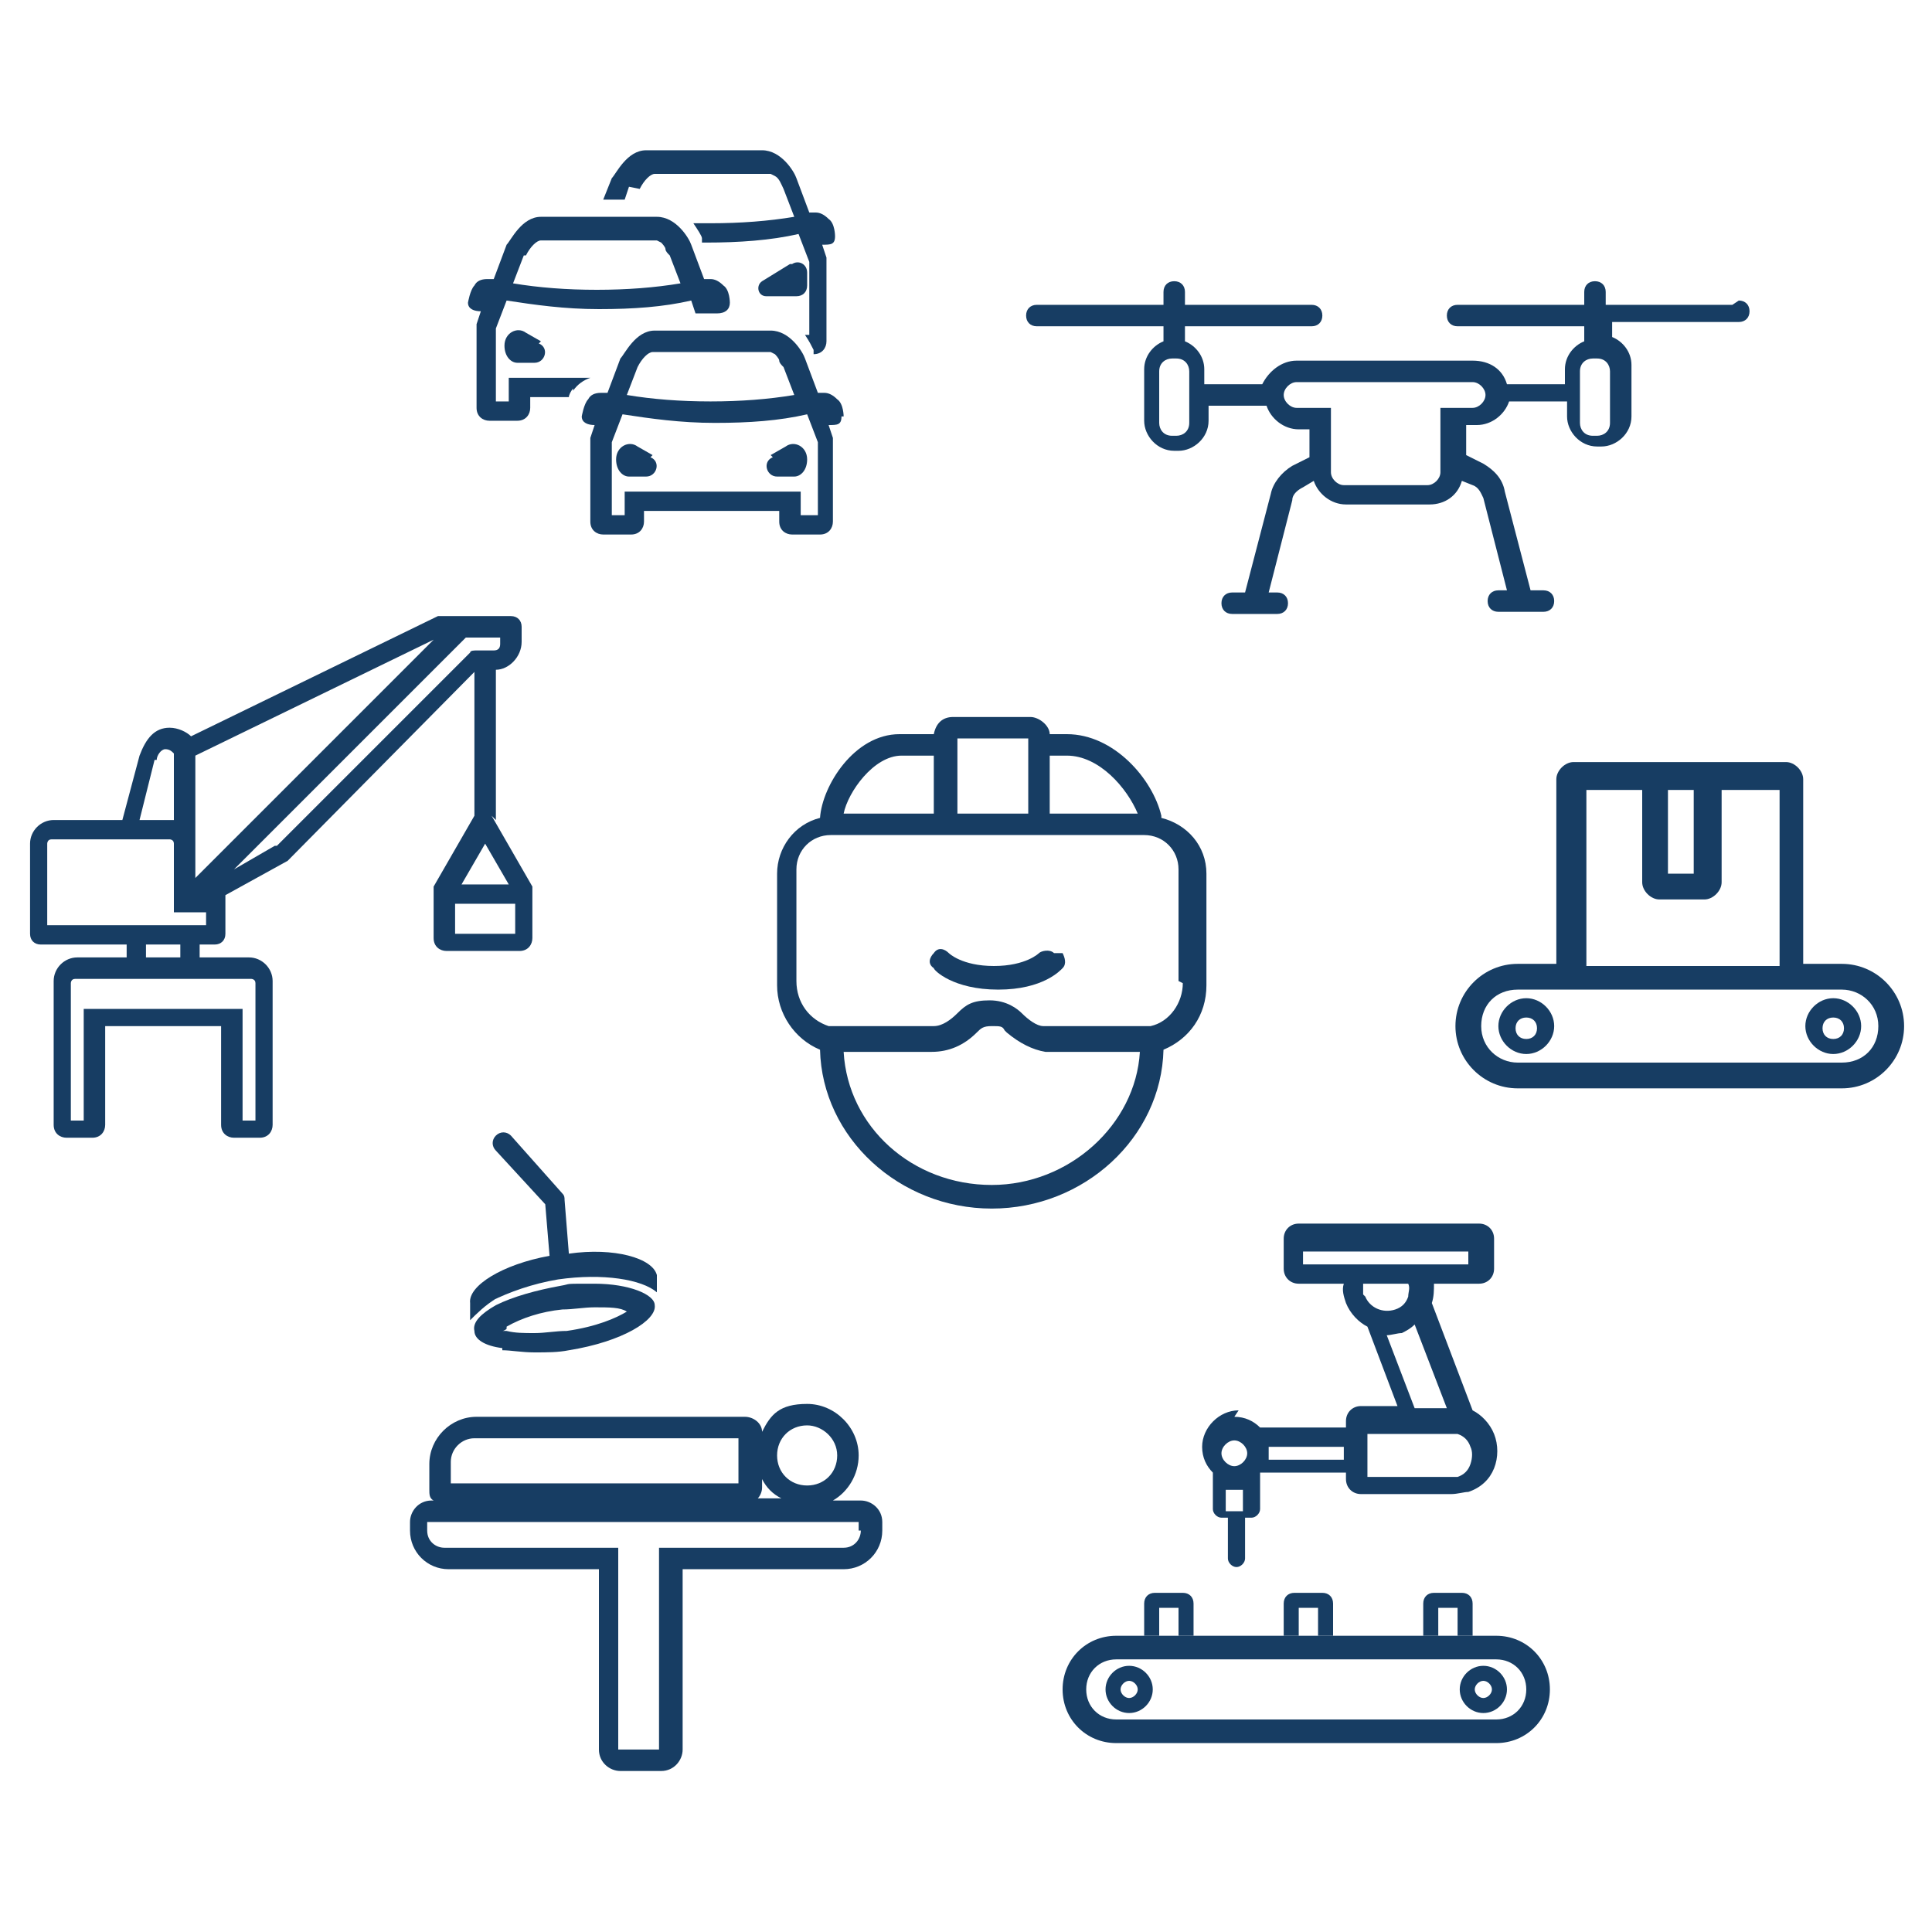 <svg width="90.0" height="90.0" preserveAspectRatio="xMinYMin meet" viewBox="0 0 90 90" xmlns="http://www.w3.org/2000/svg" version="1.0" fill-rule="evenodd" xmlns:xlink="http://www.w3.org/1999/xlink"><title>...</title><desc>...</desc><g id="group" transform="scale(1,-1) translate(0,-90)" clip="0 0 90 90"><g transform=""><g transform=" matrix(1,0,0,-1,0,90)"><g transform=""><g transform=""><path d="M 54.1 38 C 53.7 36.3 51.9 34.2 49.7 34.2 L 48.9 34.2 C 48.9 33.8 48.4 33.4 48 33.4 L 44.4 33.4 C 43.9 33.4 43.6 33.7 43.5 34.2 L 41.9 34.2 C 39.8 34.2 38.3 36.6 38.2 38.1 C 37 38.4 36.2 39.5 36.2 40.7 L 36.2 45.9 C 36.2 47.2 37 48.4 38.2 48.9 C 38.3 53 41.9 56.3 46.2 56.3 C 50.5 56.3 54.1 53 54.2 48.9 C 55.4 48.4 56.2 47.3 56.2 45.9 L 56.2 40.7 C 56.2 39.4 55.3 38.4 54.1 38.1 Z M 48.9 35.2 L 49.7 35.2 C 51.2 35.2 52.5 36.7 53 37.9 L 48.9 37.9 Z M 44.6 34.4 L 47.9 34.4 L 47.9 37.9 L 44.6 37.9 Z M 42 35.2 L 43.5 35.2 L 43.5 37.9 L 39.3 37.9 C 39.5 36.9 40.7 35.2 42 35.2 Z M 46.2 55.2 C 42.5 55.2 39.5 52.5 39.3 49 C 39.3 49 39.3 49 39.4 49 L 43.4 49 C 44.2 49 44.9 48.7 45.5 48.1 C 45.7 47.9 45.8 47.8 46.2 47.8 C 46.6 47.8 46.7 47.8 46.8 48 C 46.8 48 46.8 48 46.9 48.1 C 47.5 48.6 48.1 48.9 48.7 49 C 48.7 49 48.9 49 49 49 L 53 49 C 53 49 53 49 53.1 49 C 52.9 52.4 49.8 55.2 46.2 55.2 Z M 55.1 45.8 C 55.1 46.7 54.5 47.6 53.6 47.8 L 53.5 47.8 C 53.5 47.8 53.3 47.8 53.2 47.8 C 53.2 47.8 53.2 47.8 53.2 47.8 C 53.2 47.8 53 47.8 52.9 47.8 L 48.9 47.8 C 48.8 47.8 48.7 47.8 48.6 47.8 C 48.3 47.8 47.9 47.5 47.6 47.2 C 47.4 47 46.9 46.6 46.1 46.6 C 45.3 46.6 45 46.8 44.6 47.2 C 44.3 47.5 43.9 47.8 43.5 47.8 C 43.5 47.8 43.4 47.8 43.3 47.8 L 39.3 47.8 C 39.3 47.8 39.1 47.8 39 47.8 C 39 47.8 39 47.8 39 47.8 C 39 47.8 38.8 47.8 38.7 47.8 L 38.6 47.8 C 37.7 47.5 37.1 46.7 37.1 45.7 L 37.1 40.5 C 37.1 39.6 37.8 38.9 38.7 38.9 L 53.3 38.9 C 54.2 38.9 54.9 39.6 54.9 40.5 L 54.9 45.7 Z " style="stroke: none; stroke-linecap: butt; stroke-width: 1; fill: rgb(9%,24%,39%); fill-rule: evenodd;"/></g><g transform=""><path d="M 49.1 44.4 C 48.9 44.2 48.5 44.3 48.4 44.4 C 48.4 44.4 47.8 45 46.3 45 C 44.8 45 44.2 44.4 44.2 44.4 C 44 44.2 43.7 44.1 43.5 44.4 C 43.3 44.6 43.2 44.9 43.5 45.1 C 43.5 45.2 44.4 46.1 46.5 46.1 C 48.6 46.1 49.4 45.2 49.5 45.1 C 49.7 44.9 49.6 44.6 49.5 44.4 Z " style="stroke: none; stroke-linecap: butt; stroke-width: 1; fill: rgb(9%,24%,39%); fill-rule: evenodd;"/></g></g><g transform=" matrix(1,0,0,1,0,6)"><g transform=""><path d="M 80.7 8.2 L 74.8 8.2 L 74.8 7.6 C 74.8 7.3 74.6 7.1 74.3 7.1 C 74 7.1 73.8 7.3 73.8 7.6 L 73.8 8.2 L 67.9 8.2 C 67.6 8.2 67.4 8.4 67.4 8.7 C 67.4 9 67.6 9.2 67.9 9.2 L 73.8 9.2 L 73.8 9.9 C 73.8 9.9 73.8 9.9 73.8 9.9 C 73.3 10.1 72.9 10.6 72.9 11.2 L 72.9 11.9 L 70.2 11.9 C 70 11.2 69.4 10.8 68.6 10.8 L 60.4 10.8 C 59.7 10.8 59.1 11.3 58.8 11.9 L 56.1 11.9 L 56.1 11.2 C 56.1 10.6 55.7 10.1 55.2 9.9 C 55.2 9.9 55.2 9.9 55.2 9.9 L 55.2 9.2 L 61.1 9.2 C 61.4 9.2 61.6 9 61.6 8.7 C 61.6 8.4 61.4 8.2 61.1 8.2 L 55.2 8.2 L 55.2 7.6 C 55.2 7.3 55 7.1 54.7 7.1 C 54.4 7.1 54.2 7.3 54.2 7.6 L 54.2 8.2 L 48.3 8.2 C 48 8.2 47.8 8.4 47.8 8.7 C 47.8 9 48 9.2 48.3 9.2 L 54.2 9.2 L 54.2 9.9 C 54.2 9.9 54.2 9.9 54.2 9.9 C 53.7 10.1 53.3 10.6 53.3 11.2 L 53.3 13.6 C 53.3 14.3 53.9 15 54.7 15 L 54.9 15 C 55.6 15 56.3 14.4 56.3 13.6 L 56.3 12.9 L 59 12.9 C 59.2 13.5 59.8 14 60.5 14 L 61 14 L 61 15.3 C 61 15.3 61 15.3 61 15.3 L 60.2 15.7 C 59.7 16 59.3 16.5 59.2 17 L 58 21.6 L 57.4 21.6 C 57.1 21.6 56.9 21.8 56.9 22.1 C 56.9 22.4 57.1 22.6 57.4 22.6 L 59.5 22.6 C 59.8 22.6 60 22.4 60 22.1 C 60 21.8 59.8 21.6 59.5 21.6 L 59.1 21.6 L 60.2 17.3 C 60.2 17 60.5 16.8 60.7 16.7 L 61.2 16.4 C 61.4 17 62 17.5 62.7 17.5 L 66.6 17.5 C 67.3 17.5 67.9 17.1 68.1 16.4 L 68.6 16.6 C 68.9 16.7 69 17 69.1 17.2 L 70.2 21.5 L 69.8 21.5 C 69.5 21.5 69.3 21.7 69.3 22 C 69.3 22.3 69.5 22.5 69.8 22.5 L 71.9 22.5 C 72.2 22.5 72.4 22.3 72.4 22 C 72.4 21.7 72.2 21.5 71.9 21.5 L 71.3 21.5 L 70.1 16.9 C 70 16.3 69.6 15.9 69.1 15.6 L 68.3 15.2 C 68.3 15.2 68.3 15.2 68.3 15.2 L 68.3 13.8 L 68.8 13.8 C 69.5 13.8 70.1 13.3 70.3 12.7 L 73 12.7 L 73 13.4 C 73 14.1 73.6 14.8 74.4 14.8 L 74.6 14.8 C 75.3 14.8 76 14.2 76 13.4 L 76 11 C 76 10.4 75.6 9.9 75.1 9.7 C 75.1 9.7 75.1 9.7 75.1 9.7 L 75.1 9 L 81 9 C 81.3 9 81.5 8.8 81.5 8.5 C 81.5 8.2 81.3 8 81 8 Z M 55.4 13.7 C 55.4 14.1 55.1 14.3 54.8 14.3 L 54.6 14.3 C 54.2 14.3 54 14 54 13.7 L 54 11.3 C 54 10.9 54.3 10.7 54.6 10.7 L 54.8 10.7 C 55.2 10.7 55.4 11 55.4 11.3 Z M 68.6 13 L 67.1 13 L 67.1 16 C 67.1 16.3 66.8 16.6 66.5 16.6 L 62.6 16.6 C 62.3 16.6 62 16.3 62 16 L 62 13 L 60.4 13 C 60.1 13 59.8 12.7 59.8 12.4 C 59.8 12.1 60.1 11.8 60.4 11.8 L 68.6 11.8 C 68.9 11.8 69.2 12.1 69.2 12.4 C 69.2 12.7 68.9 13 68.6 13 Z M 75 11.3 L 75 13.7 C 75 14.1 74.7 14.3 74.4 14.3 L 74.2 14.3 C 73.8 14.3 73.6 14 73.6 13.7 L 73.6 11.3 C 73.6 10.9 73.9 10.7 74.2 10.7 L 74.4 10.7 C 74.8 10.7 75 11 75 11.3 Z " style="stroke: none; stroke-linecap: butt; stroke-width: 1; fill: rgb(9%,24%,39%); fill-rule: evenodd;"/></g><g transform=""><g transform=""><path d="M 22.9 54.6 C 23.7 54.2 24.8 53.8 26 53.6 C 28.1 53.3 29.9 53.6 30.6 54.2 L 30.6 53.4 C 30.4 52.6 28.6 52.1 26.5 52.4 L 26.3 49.9 C 26.3 49.8 26.3 49.7 26.2 49.6 L 23.8 46.9 C 23.6 46.7 23.3 46.7 23.1 46.9 C 22.9 47.1 22.9 47.4 23.1 47.6 L 25.4 50.1 L 25.6 52.5 C 23.4 52.9 21.8 53.9 21.9 54.7 L 21.9 55.5 C 22.2 55.2 22.6 54.8 23.1 54.5 Z " style="stroke: none; stroke-linecap: butt; stroke-width: 1; fill: rgb(9%,24%,39%); fill-rule: evenodd;"/></g><g transform=""><g transform=""><path d="M 23.4 56.9 C 23.8 56.9 24.3 57 24.9 57 C 25.5 57 26 57 26.5 56.9 C 29 56.5 30.6 55.5 30.5 54.8 C 30.5 54.3 29.3 53.8 27.7 53.8 C 26.1 53.8 26.7 53.8 26.1 53.9 C 25 54.1 23.9 54.4 23.1 54.8 C 22.4 55.2 22 55.6 22.1 56 C 22.1 56.4 22.6 56.7 23.4 56.8 Z M 23.6 55.8 C 24.3 55.4 25.2 55.1 26.2 55 C 26.7 55 27.2 54.9 27.7 54.9 C 28.4 54.9 28.9 54.9 29.2 55.1 C 28.7 55.4 27.8 55.8 26.4 56 C 25.9 56 25.4 56.1 24.9 56.1 C 24.4 56.1 24 56.1 23.6 56 C 23.6 56 23.4 56 23.4 56 C 23.4 56 23.5 56 23.6 55.9 Z " style="stroke: none; stroke-linecap: butt; stroke-width: 1; fill: rgb(9%,24%,39%); fill-rule: evenodd;"/></g><g transform=""><path d="M 40.1 63.9 L 38.8 63.9 C 39.5 63.5 40 62.7 40 61.8 C 40 60.5 38.9 59.4 37.6 59.4 C 36.3 59.4 35.9 59.9 35.5 60.7 C 35.5 60.3 35.1 60 34.7 60 L 22.2 60 C 21 60 20 61 20 62.2 L 20 63.4 C 20 63.6 20 63.8 20.2 63.9 L 20.1 63.9 C 19.5 63.9 19.1 64.4 19.1 64.9 L 19.1 65.3 C 19.1 66.3 19.9 67.1 20.9 67.1 L 27.9 67.1 L 27.9 75.5 C 27.9 76.1 28.4 76.5 28.9 76.5 L 30.8 76.5 C 31.4 76.5 31.8 76 31.8 75.5 L 31.8 67.1 L 39.3 67.1 C 40.3 67.1 41.1 66.3 41.1 65.3 L 41.1 64.9 C 41.1 64.3 40.6 63.9 40.1 63.9 Z M 37.6 60.4 C 38.3 60.4 39 61 39 61.8 C 39 62.6 38.4 63.2 37.6 63.2 C 36.8 63.2 36.2 62.6 36.2 61.8 C 36.2 61 36.8 60.4 37.6 60.4 Z M 21 62.1 C 21 61.5 21.5 61 22.1 61 L 34.4 61 L 34.4 63.1 L 21 63.1 Z M 35.5 63.3 L 35.5 62.9 C 35.7 63.3 36 63.6 36.4 63.8 L 35.3 63.8 C 35.4 63.7 35.5 63.5 35.5 63.3 Z M 40.1 65.3 C 40.1 65.7 39.8 66.1 39.3 66.1 L 30.7 66.1 L 30.7 75.5 L 28.8 75.5 L 28.8 66.1 L 20.7 66.1 C 20.3 66.1 19.9 65.8 19.9 65.3 L 19.9 64.9 L 40 64.9 L 40 65.3 Z " style="stroke: none; stroke-linecap: butt; stroke-width: 1; fill: rgb(9%,24%,39%); fill-rule: evenodd;"/></g></g></g><g transform=""><g transform=""><path d="M 69.1 73.8 C 69.7 73.8 70.2 73.3 70.2 72.7 C 70.2 72.1 69.7 71.6 69.1 71.6 C 68.5 71.6 68 72.1 68 72.7 C 68 73.3 68.5 73.8 69.1 73.8 Z M 69.1 72.3 C 69.3 72.3 69.5 72.5 69.5 72.7 C 69.5 72.9 69.3 73.1 69.1 73.1 C 68.9 73.1 68.7 72.9 68.7 72.7 C 68.7 72.5 68.9 72.3 69.1 72.3 Z " style="stroke: none; stroke-linecap: butt; stroke-width: 1; fill: rgb(9%,24%,39%); fill-rule: evenodd;"/></g><g transform=""><path d="M 52.6 73.8 C 53.2 73.8 53.7 73.3 53.7 72.7 C 53.7 72.1 53.2 71.6 52.6 71.6 C 52 71.6 51.5 72.1 51.5 72.7 C 51.5 73.3 52 73.8 52.6 73.8 Z M 52.6 72.3 C 52.8 72.3 53 72.5 53 72.7 C 53 72.9 52.8 73.1 52.6 73.1 C 52.4 73.1 52.2 72.9 52.2 72.7 C 52.2 72.5 52.4 72.3 52.6 72.3 Z " style="stroke: none; stroke-linecap: butt; stroke-width: 1; fill: rgb(9%,24%,39%); fill-rule: evenodd;"/></g><g transform=""><g transform=""><path d="M 55 68.9 L 54 68.9 L 54 70.2 L 53.3 70.2 L 53.3 68.7 C 53.3 68.4 53.5 68.2 53.8 68.2 L 55.1 68.2 C 55.4 68.2 55.6 68.4 55.6 68.7 L 55.6 70.2 L 54.9 70.2 L 54.9 68.9 Z " style="stroke: none; stroke-linecap: butt; stroke-width: 1; fill: rgb(9%,24%,39%); fill-rule: evenodd;"/></g><g transform=""><path d="M 61.5 68.9 L 60.5 68.9 L 60.5 70.2 L 59.8 70.2 L 59.8 68.7 C 59.8 68.4 60 68.2 60.3 68.2 L 61.6 68.2 C 61.9 68.2 62.1 68.4 62.1 68.7 L 62.1 70.2 L 61.4 70.2 L 61.4 68.9 Z " style="stroke: none; stroke-linecap: butt; stroke-width: 1; fill: rgb(9%,24%,39%); fill-rule: evenodd;"/></g><g transform=""><path d="M 68 68.9 L 67 68.9 L 67 70.2 L 66.3 70.2 L 66.3 68.7 C 66.3 68.4 66.5 68.2 66.8 68.2 L 68.1 68.2 C 68.4 68.2 68.6 68.4 68.6 68.7 L 68.6 70.2 L 67.9 70.2 L 67.9 68.9 Z " style="stroke: none; stroke-linecap: butt; stroke-width: 1; fill: rgb(9%,24%,39%); fill-rule: evenodd;"/></g></g><g transform=""><path d="M 52 70.2 L 69.7 70.2 C 71.1 70.2 72.2 71.3 72.2 72.7 C 72.2 74.1 71.1 75.2 69.7 75.2 L 52 75.2 C 50.6 75.2 49.5 74.1 49.5 72.7 C 49.5 71.3 50.6 70.2 52 70.2 Z M 52 74.1 L 69.7 74.1 C 70.5 74.1 71.1 73.5 71.1 72.7 C 71.1 71.9 70.5 71.3 69.7 71.3 L 52 71.3 C 51.2 71.3 50.6 71.9 50.6 72.7 C 50.6 73.5 51.2 74.1 52 74.1 Z " style="stroke: none; stroke-linecap: butt; stroke-width: 1; fill: rgb(9%,24%,39%); fill-rule: evenodd;"/></g><g transform=""><path d="M 57.5 60 C 58 60 58.4 60.2 58.7 60.5 L 62.7 60.5 L 62.7 60.2 C 62.7 59.8 63 59.5 63.4 59.5 L 65.1 59.5 L 63.7 55.8 C 63.3 55.6 62.9 55.2 62.7 54.7 C 62.6 54.4 62.5 54.1 62.6 53.8 L 60.5 53.8 C 60.1 53.8 59.8 53.5 59.8 53.1 L 59.8 51.7 C 59.8 51.3 60.1 51 60.5 51 L 68.9 51 C 69.3 51 69.6 51.3 69.6 51.7 L 69.6 53.1 C 69.6 53.5 69.3 53.8 68.9 53.8 L 66.8 53.8 C 66.8 54.1 66.8 54.4 66.7 54.7 L 68.6 59.7 C 69 59.9 69.4 60.3 69.6 60.8 C 69.8 61.3 69.8 61.9 69.6 62.4 C 69.4 62.9 69 63.3 68.4 63.5 C 68.2 63.5 67.9 63.6 67.6 63.6 C 67.3 63.6 67.6 63.6 67.6 63.6 L 63.4 63.6 C 63 63.6 62.7 63.3 62.7 62.9 L 62.7 62.6 L 58.7 62.6 C 58.7 62.6 58.7 62.6 58.7 62.6 L 58.7 64.3 C 58.7 64.5 58.5 64.7 58.3 64.7 L 58 64.7 L 58 66.6 C 58 66.8 57.8 67 57.6 67 C 57.4 67 57.2 66.8 57.2 66.6 L 57.2 64.7 L 56.9 64.7 C 56.7 64.7 56.5 64.5 56.5 64.3 L 56.5 62.6 C 56.2 62.3 56 61.9 56 61.4 C 56 60.5 56.8 59.7 57.7 59.7 Z M 63.6 54.4 C 63.8 54.9 64.4 55.2 65 55 C 65.3 54.9 65.5 54.7 65.6 54.4 C 65.6 54.2 65.7 54 65.6 53.8 L 63.5 53.8 C 63.5 54 63.5 54.1 63.5 54.3 Z M 68.4 52.9 L 68.4 52.3 L 60.7 52.3 L 60.7 52.9 Z M 65.9 55.7 C 65.7 55.9 65.5 56 65.3 56.1 C 65.1 56.1 64.8 56.2 64.6 56.2 L 65.9 59.6 L 67.4 59.6 Z M 63.7 62.8 L 64.8 62.8 C 64.8 62.8 64.8 62.8 65 62.8 L 65.7 62.8 C 65.7 62.8 65.7 62.8 65.7 62.8 C 66.4 62.8 67.4 62.8 67.5 62.8 L 67.5 62.8 C 67.6 62.8 67.8 62.8 67.9 62.8 C 68.2 62.7 68.4 62.5 68.5 62.2 C 68.6 61.9 68.6 61.6 68.5 61.4 L 68.5 61.4 C 68.4 61.1 68.2 60.9 67.9 60.8 C 67.8 60.8 67.6 60.8 67.5 60.8 L 64.7 60.8 C 64.7 60.8 63.7 60.8 63.7 60.8 L 63.7 62.9 Z M 62.6 62 L 62.6 61.4 L 59.1 61.4 C 59.1 61.4 59.1 61.6 59.1 61.7 C 59.1 61.8 59.1 61.9 59.1 62 Z M 57 64.4 L 57.9 64.4 L 57.9 63.4 C 57.8 63.4 57.6 63.4 57.5 63.4 C 57.4 63.4 57.2 63.4 57.1 63.4 L 57.1 64.4 Z M 57.5 62.3 C 57.8 62.3 58.1 62 58.1 61.7 C 58.1 61.4 57.8 61.1 57.5 61.1 C 57.2 61.1 56.9 61.4 56.9 61.7 C 56.9 62 57.2 62.3 57.5 62.3 Z " style="stroke: none; stroke-linecap: butt; stroke-width: 1; fill: rgb(9%,24%,39%); fill-rule: evenodd;"/></g></g><g transform=""><path d="M 23.1 32.2 L 23.1 25.2 C 23.7 25.2 24.3 24.6 24.3 23.9 L 24.3 23.2 C 24.3 22.9 24.1 22.7 23.8 22.7 L 20.4 22.7 C 20.4 22.7 20.4 22.7 20.4 22.7 C 20.4 22.7 20.4 22.7 20.4 22.7 C 20.4 22.7 20.4 22.7 20.4 22.7 C 20.4 22.7 20.4 22.7 20.4 22.7 C 20.4 22.7 20.4 22.7 20.4 22.7 C 20.4 22.7 20.4 22.7 20.4 22.7 L 8.9 28.3 C 8.7 28.1 8.3 27.9 7.9 27.9 C 7.2 27.9 6.8 28.4 6.5 29.2 L 5.7 32.2 L 2.5 32.2 C 1.9 32.2 1.4 32.7 1.4 33.3 L 1.4 37.5 C 1.4 37.8 1.6 38 1.9 38 L 5.9 38 L 5.9 38.6 L 3.6 38.6 C 3 38.6 2.5 39.1 2.5 39.7 L 2.5 46.4 C 2.5 46.8 2.8 47 3.1 47 L 4.3 47 C 4.7 47 4.9 46.7 4.9 46.4 L 4.9 41.8 L 10.3 41.8 L 10.3 46.4 C 10.3 46.8 10.6 47 10.9 47 L 12.1 47 C 12.5 47 12.7 46.7 12.7 46.4 L 12.7 39.7 C 12.7 39.1 12.2 38.6 11.6 38.6 L 9.3 38.6 L 9.3 38 L 10 38 C 10.3 38 10.5 37.8 10.5 37.5 L 10.5 36 C 10.5 35.9 10.5 35.8 10.5 35.7 L 13.4 34.1 L 13.4 34.1 C 13.4 34.1 22.1 25.3 22.1 25.3 L 22.1 32 L 20.2 35.3 L 20.2 37.7 C 20.2 38.1 20.5 38.3 20.8 38.3 L 24.2 38.3 C 24.6 38.3 24.8 38 24.8 37.7 L 24.8 35.3 L 22.9 32 Z M 9.1 33.3 L 9.1 29.3 C 9.1 29.3 9.1 29.3 9.1 29.2 L 20.2 23.8 L 9.1 34.9 Z M 7.3 29.4 C 7.3 29.2 7.5 28.9 7.7 28.9 C 7.9 28.9 8 29 8.1 29.1 C 8.1 29.1 8.1 29.1 8.1 29.1 C 8.1 29.1 8.1 29.1 8.1 29.1 C 8.1 29.1 8.1 29.2 8.1 29.3 L 8.1 32.2 C 8.1 32.2 8 32.2 7.9 32.2 L 6.5 32.2 L 7.2 29.4 Z M 11.7 39.6 C 11.7 39.6 11.9 39.6 11.9 39.8 L 11.9 46.2 L 11.3 46.2 L 11.3 41 L 3.9 41 L 3.9 46.2 L 3.3 46.2 L 3.3 39.8 C 3.3 39.8 3.3 39.6 3.5 39.6 Z M 8.4 38.6 L 6.8 38.6 L 6.8 38 L 8.4 38 Z M 9.6 37.1 L 2.2 37.1 L 2.2 33.3 C 2.2 33.3 2.2 33.1 2.4 33.1 L 7.9 33.1 C 7.9 33.1 8.1 33.1 8.1 33.3 L 8.1 36.5 L 9.6 36.5 Z M 12.8 33.4 L 10.9 34.5 L 21.7 23.7 L 23.3 23.7 L 23.3 24 C 23.3 24.2 23.2 24.3 23 24.3 L 22.2 24.3 C 22.1 24.3 21.9 24.3 21.9 24.4 L 21.9 24.4 C 21.9 24.4 12.9 33.4 12.9 33.4 Z M 22.6 33.3 L 23.7 35.2 L 21.5 35.2 Z M 24 37.5 L 21.2 37.5 L 21.2 36.1 L 24 36.1 Z " style="stroke: none; stroke-linecap: butt; stroke-width: 1; fill: rgb(9%,24%,39%); fill-rule: evenodd;"/></g><g transform=""><g transform=""><g transform=""><path d="M 36.8 6.3 L 35.5 7.1 C 35.2 7.3 35.3 7.8 35.7 7.8 L 37.1 7.8 C 37.4 7.8 37.6 7.6 37.6 7.3 L 37.6 6.7 C 37.6 6.3 37.2 6.1 36.9 6.3 Z " style="stroke: none; stroke-linecap: butt; stroke-width: 1; fill: rgb(9%,24%,39%); fill-rule: evenodd;"/></g><g transform=""><path d="M 29.8 2.8 C 30 2.4 30.3 2.1 30.5 2.1 L 35.9 2.1 C 35.9 2.1 35.9 2.1 35.9 2.1 C 35.9 2.1 35.9 2.1 36.1 2.2 C 36.1 2.2 36.1 2.2 36.1 2.2 C 36.3 2.3 36.4 2.6 36.5 2.8 L 37 4.1 C 35.8 4.3 34.5 4.4 33.1 4.4 C 31.7 4.4 32.6 4.4 32.3 4.4 C 32.5 4.7 32.7 5 32.7 5.1 L 32.7 5.1 C 32.7 5.1 32.7 5.1 32.7 5.1 L 32.7 5.1 C 32.7 5.1 32.7 5.1 32.7 5.1 L 32.7 5.1 C 32.7 5.1 32.7 5.3 32.7 5.3 C 32.7 5.3 32.9 5.3 32.9 5.3 C 34.4 5.3 35.9 5.2 37.2 4.9 L 37.7 6.2 L 37.7 9.6 L 37.5 9.6 C 37.7 9.9 37.8 10.1 37.9 10.3 L 37.9 10.3 C 37.9 10.3 37.9 10.3 37.9 10.3 L 37.9 10.3 C 37.9 10.3 37.9 10.3 37.9 10.3 L 37.9 10.3 C 37.9 10.3 37.9 10.5 37.9 10.5 L 37.9 10.5 C 38.3 10.5 38.5 10.2 38.5 9.9 L 38.5 6 L 38.3 5.4 C 38.7 5.4 38.9 5.4 38.9 5 C 38.9 5 38.9 4.4 38.6 4.2 C 38.4 4 38.2 3.9 38 3.9 L 37.7 3.9 L 37.1 2.3 L 37.1 2.3 C 37 2 36.4 1 35.5 1 L 30.1 1 C 29.2 1 28.7 2.1 28.5 2.3 L 28.1 3.3 L 29.1 3.3 L 29.3 2.7 Z " style="stroke: none; stroke-linecap: butt; stroke-width: 1; fill: rgb(9%,24%,39%); fill-rule: evenodd;"/></g></g><g transform=""><g transform=""><path d="M 25.2 9.9 L 24.5 9.5 C 24.1 9.2 23.5 9.5 23.5 10.1 L 23.5 10.1 C 23.5 10.6 23.8 10.9 24.1 10.9 L 24.9 10.9 C 25.4 10.9 25.6 10.2 25.1 10 Z " style="stroke: none; stroke-linecap: butt; stroke-width: 1; fill: rgb(9%,24%,39%); fill-rule: evenodd;"/></g><g transform=""><path d="M 26.7 12.2 C 26.9 11.9 27.2 11.7 27.5 11.6 L 23.7 11.6 L 23.7 12.7 L 23.1 12.7 L 23.1 9.3 L 23.6 8 C 24.9 8.2 26.3 8.4 27.9 8.4 C 29.5 8.4 30.9 8.3 32.2 8 L 32.4 8.6 L 33.4 8.6 L 33.4 8.6 C 33.8 8.6 34 8.4 34 8.1 C 34 8.1 34 7.5 33.7 7.3 C 33.5 7.1 33.3 7 33.1 7 L 32.8 7 L 32.2 5.4 L 32.2 5.4 C 32.1 5.1 31.5 4.1 30.6 4.1 L 25.2 4.1 C 24.3 4.1 23.8 5.2 23.6 5.4 L 23 7 L 22.7 7 C 22.4 7 22.2 7.1 22.1 7.3 C 21.9 7.5 21.8 8.1 21.8 8.1 C 21.8 8.4 22.1 8.5 22.4 8.5 L 22.2 9.1 L 22.2 13 C 22.2 13.4 22.5 13.6 22.8 13.6 L 24.1 13.6 C 24.5 13.6 24.7 13.3 24.7 13 L 24.7 12.5 L 26.5 12.5 C 26.5 12.4 26.6 12.2 26.7 12.1 Z M 24.5 5.9 C 24.7 5.5 25 5.2 25.2 5.2 L 30.6 5.2 C 30.6 5.2 30.6 5.2 30.6 5.2 C 30.6 5.2 30.6 5.2 30.8 5.3 C 30.8 5.3 30.8 5.3 30.8 5.3 C 30.8 5.3 31 5.5 31 5.6 C 31 5.7 31.1 5.8 31.2 5.9 L 31.7 7.2 C 30.5 7.4 29.2 7.5 27.8 7.5 C 26.4 7.5 25.1 7.4 23.9 7.2 L 24.4 5.9 Z " style="stroke: none; stroke-linecap: butt; stroke-width: 1; fill: rgb(9%,24%,39%); fill-rule: evenodd;"/></g></g><g transform=""><g transform=""><g transform=""><path d="M 30.4 15.2 L 29.7 14.8 C 29.3 14.5 28.7 14.8 28.7 15.4 L 28.7 15.4 C 28.7 15.9 29 16.2 29.3 16.2 L 30.1 16.2 C 30.6 16.2 30.8 15.5 30.3 15.3 Z " style="stroke: none; stroke-linecap: butt; stroke-width: 1; fill: rgb(9%,24%,39%); fill-rule: evenodd;"/></g><g transform=""><path d="M 35.9 15.2 L 36.6 14.8 C 37 14.5 37.6 14.8 37.6 15.4 L 37.6 15.4 C 37.6 15.9 37.3 16.2 37 16.2 L 36.2 16.2 C 35.7 16.2 35.5 15.5 36 15.3 Z " style="stroke: none; stroke-linecap: butt; stroke-width: 1; fill: rgb(9%,24%,39%); fill-rule: evenodd;"/></g></g><g transform=""><path d="M 39.3 13.4 C 39.3 13.4 39.3 12.8 39 12.6 C 38.8 12.4 38.6 12.3 38.4 12.3 L 38.1 12.3 L 37.5 10.7 L 37.5 10.7 C 37.4 10.4 36.8 9.4 35.9 9.4 L 30.5 9.4 C 29.6 9.4 29.1 10.5 28.9 10.7 L 28.3 12.3 L 28 12.3 C 27.7 12.3 27.5 12.4 27.4 12.6 C 27.2 12.8 27.1 13.4 27.1 13.4 C 27.1 13.7 27.4 13.8 27.7 13.8 L 27.5 14.4 L 27.5 18.3 C 27.5 18.7 27.8 18.9 28.1 18.9 L 29.4 18.9 C 29.8 18.9 30 18.6 30 18.3 L 30 17.8 L 36.3 17.8 L 36.3 18.3 C 36.3 18.7 36.6 18.9 36.9 18.9 L 38.2 18.9 C 38.6 18.9 38.8 18.6 38.8 18.3 L 38.8 14.4 L 38.6 13.8 C 39 13.8 39.2 13.8 39.2 13.4 Z M 30.5 10.4 L 35.9 10.4 C 35.9 10.4 35.9 10.4 35.9 10.4 C 35.9 10.4 35.9 10.4 36.1 10.5 C 36.1 10.5 36.1 10.5 36.1 10.5 C 36.1 10.5 36.3 10.7 36.3 10.8 C 36.3 10.9 36.4 11 36.5 11.1 L 37 12.4 C 35.8 12.6 34.5 12.7 33.1 12.7 C 31.7 12.7 30.4 12.6 29.2 12.4 L 29.7 11.1 C 29.9 10.7 30.2 10.4 30.4 10.4 Z M 37.9 18 L 37.3 18 L 37.3 16.9 L 29.1 16.9 L 29.1 18 L 28.5 18 L 28.5 14.6 L 29 13.3 C 30.3 13.5 31.7 13.7 33.3 13.7 C 34.9 13.7 36.3 13.6 37.6 13.3 L 38.1 14.6 L 38.1 18 Z " style="stroke: none; stroke-linecap: butt; stroke-width: 1; fill: rgb(9%,24%,39%); fill-rule: evenodd;"/></g></g></g><g transform=""><g transform=""><path d="M 85.8 38.9 L 84 38.9 L 84 30.3 C 84 29.9 83.6 29.5 83.2 29.5 L 73.3 29.5 C 72.9 29.5 72.5 29.9 72.5 30.3 L 72.5 38.9 L 70.7 38.9 C 69.1 38.9 67.8 40.2 67.8 41.8 C 67.8 43.4 69.1 44.7 70.7 44.7 L 85.8 44.7 C 87.4 44.7 88.7 43.4 88.7 41.8 C 88.7 40.2 87.4 38.9 85.8 38.9 Z M 78.9 30.8 L 78.9 34.7 L 77.7 34.7 L 77.7 30.8 Z M 73.8 30.8 L 76.5 30.8 L 76.5 35.1 C 76.5 35.5 76.9 35.9 77.3 35.9 L 79.4 35.9 C 79.8 35.9 80.2 35.5 80.2 35.1 L 80.2 30.8 L 82.9 30.8 L 82.9 39 L 73.9 39 L 73.9 30.8 Z M 85.8 43.5 L 70.7 43.5 C 69.8 43.5 69 42.8 69 41.8 C 69 40.8 69.7 40.1 70.7 40.1 L 85.8 40.1 C 86.7 40.1 87.5 40.8 87.5 41.8 C 87.5 42.8 86.8 43.5 85.8 43.5 Z " style="stroke: none; stroke-linecap: butt; stroke-width: 1; fill: rgb(9%,24%,39%); fill-rule: evenodd;"/></g><g transform=""><path d="M 71.1 43.1 C 70.4 43.1 69.8 42.5 69.8 41.8 C 69.8 41.1 70.4 40.5 71.1 40.5 C 71.8 40.5 72.4 41.1 72.4 41.8 C 72.4 42.5 71.8 43.1 71.1 43.1 Z M 71.1 41.4 C 70.8 41.4 70.6 41.6 70.6 41.9 C 70.6 42.2 70.8 42.4 71.1 42.4 C 71.4 42.4 71.6 42.2 71.6 41.9 C 71.6 41.6 71.4 41.4 71.1 41.4 Z " style="stroke: none; stroke-linecap: butt; stroke-width: 1; fill: rgb(9%,24%,39%); fill-rule: evenodd;"/></g><g transform=""><path d="M 85.4 43.1 C 84.7 43.1 84.1 42.5 84.1 41.8 C 84.1 41.1 84.7 40.5 85.4 40.5 C 86.1 40.5 86.7 41.1 86.7 41.8 C 86.7 42.5 86.1 43.1 85.4 43.1 Z M 85.4 41.4 C 85.1 41.4 84.9 41.6 84.9 41.9 C 84.9 42.2 85.1 42.4 85.4 42.4 C 85.7 42.4 85.9 42.2 85.9 41.9 C 85.9 41.6 85.7 41.4 85.4 41.4 Z " style="stroke: none; stroke-linecap: butt; stroke-width: 1; fill: rgb(9%,24%,39%); fill-rule: evenodd;"/></g></g></g></g></g></g></svg>